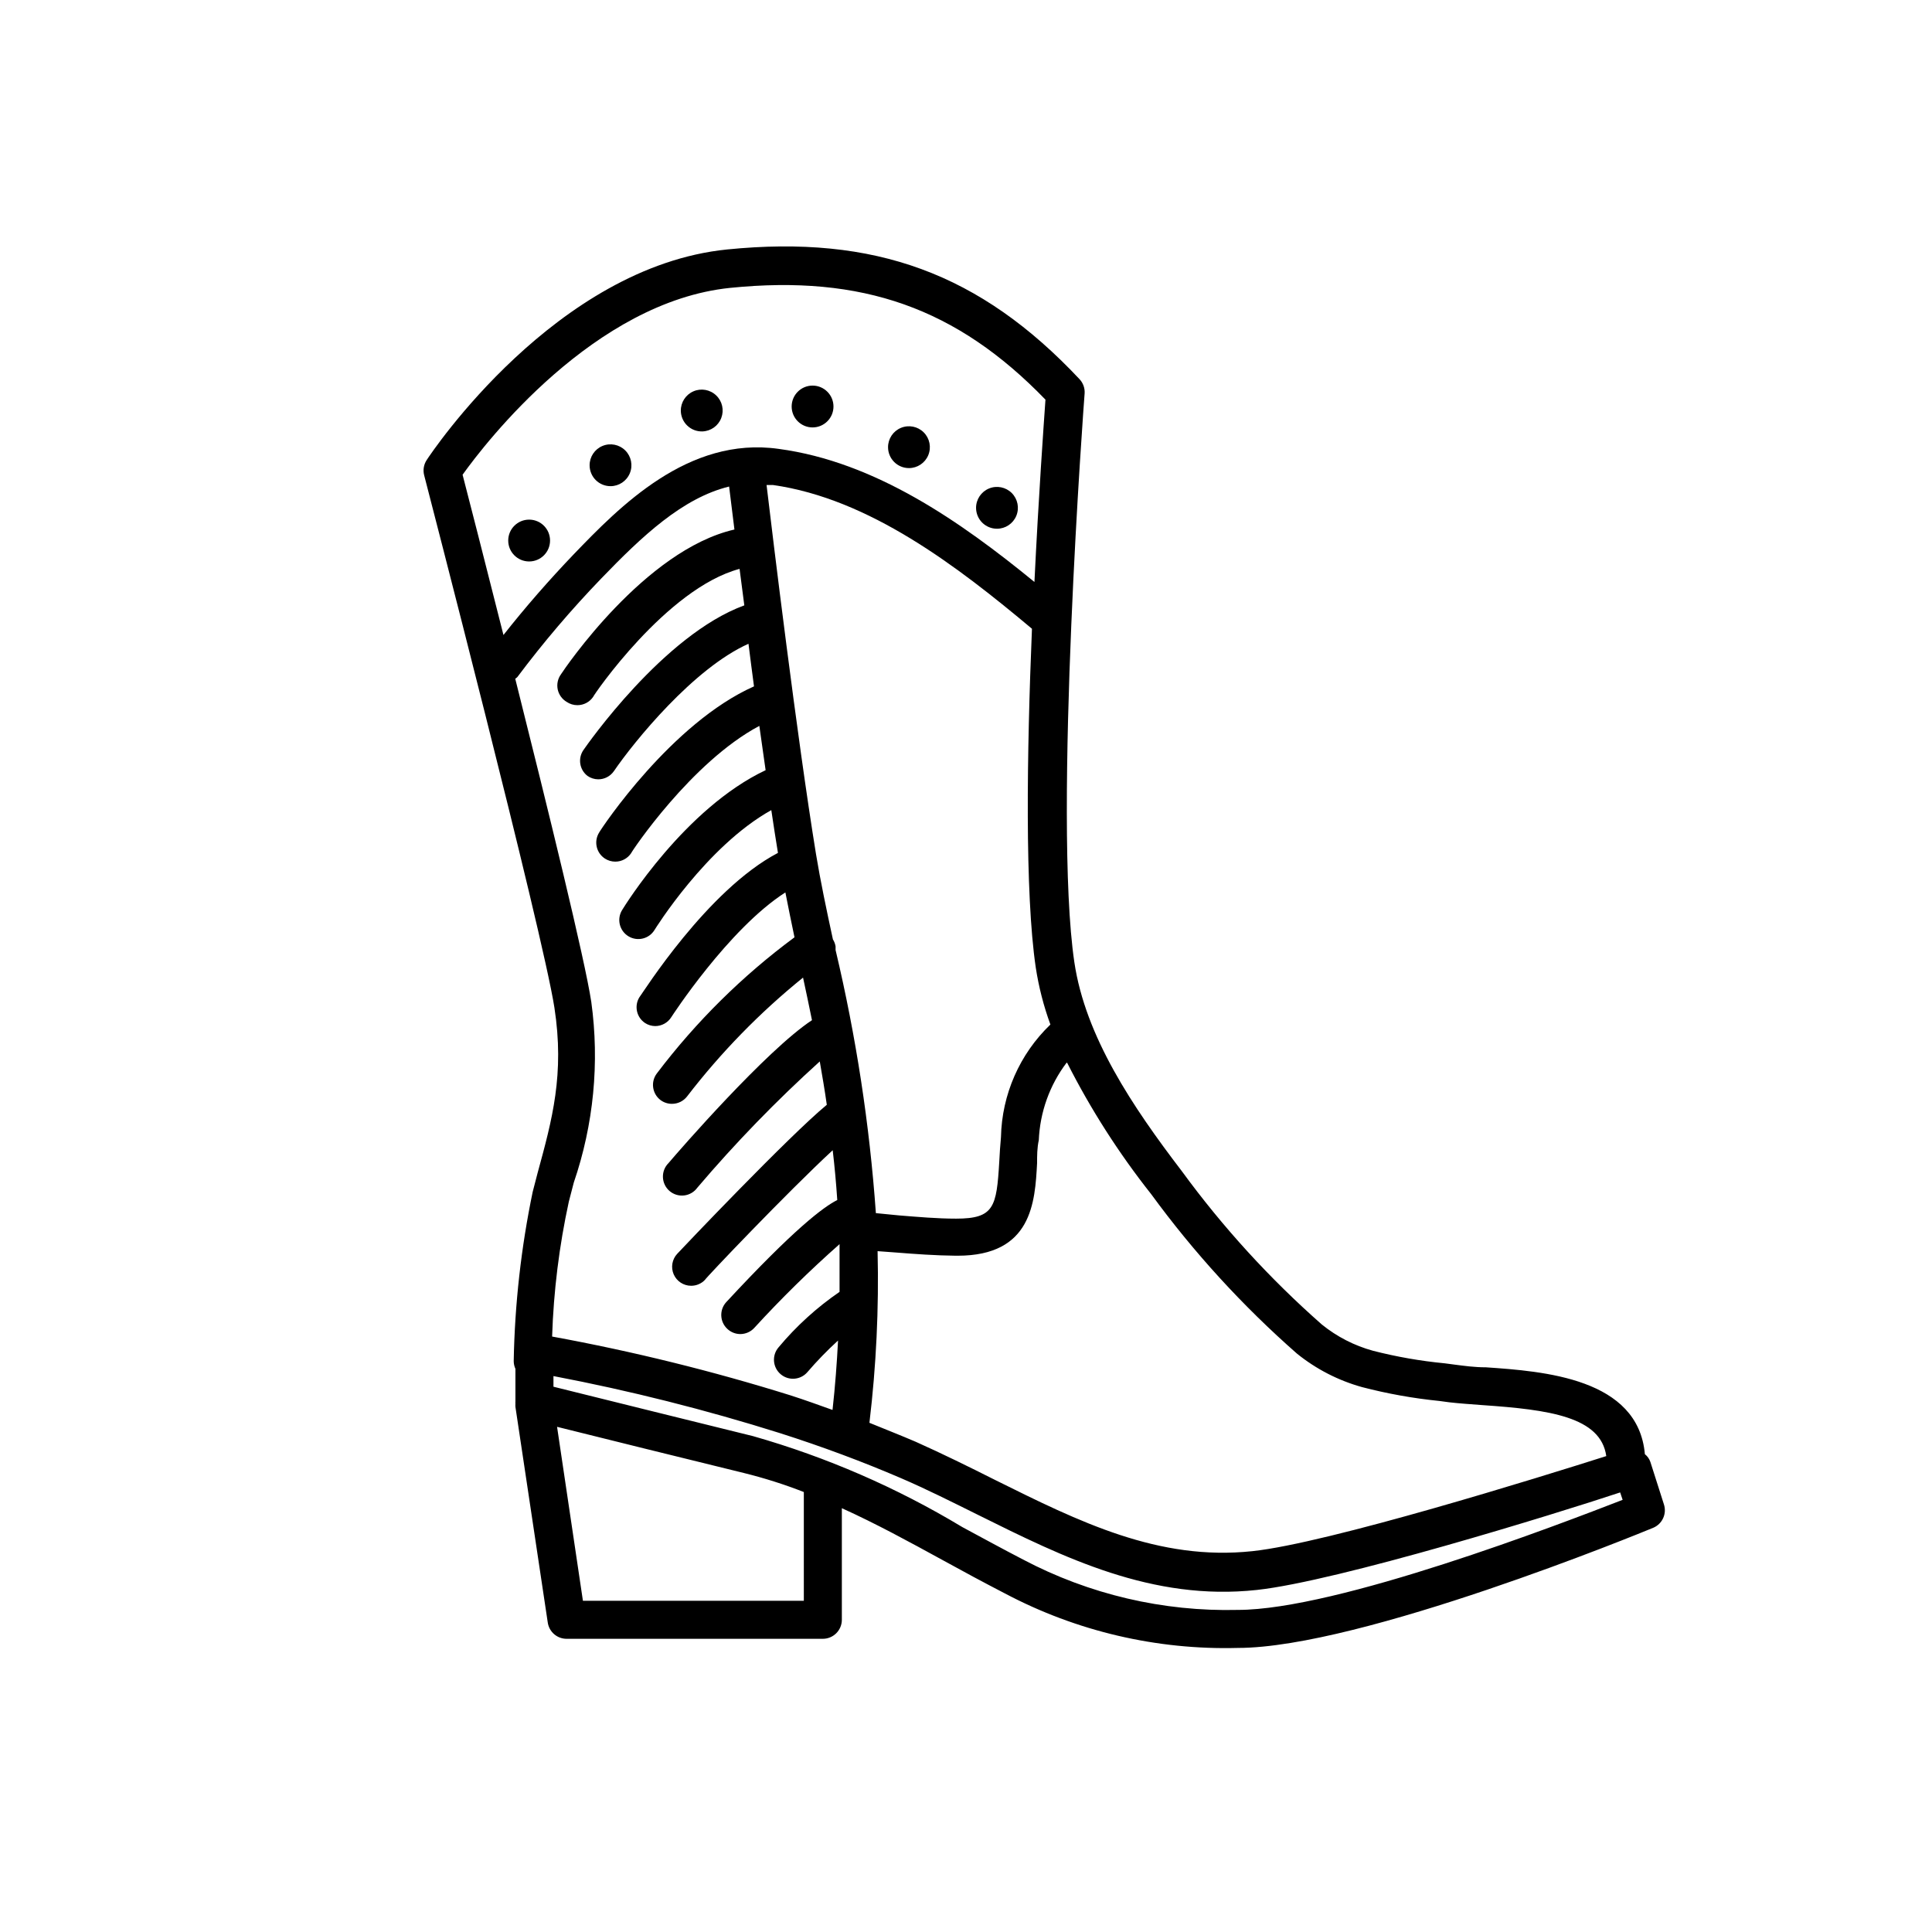 <?xml version="1.0" encoding="UTF-8"?>
<!-- Uploaded to: SVG Repo, www.svgrepo.com, Generator: SVG Repo Mixer Tools -->
<svg fill="#000000" width="800px" height="800px" version="1.1" viewBox="144 144 512 512" xmlns="http://www.w3.org/2000/svg">
 <g>
  <path d="m581.37 531.44c-0.273-0.816-0.781-1.535-1.461-2.066-1.762-20.152-26.801-21.965-42.117-23.023-3.074 0-5.894-0.402-8.262-0.707l-2.672-0.352c-6.41-0.613-12.758-1.727-18.996-3.324-4.949-1.355-9.562-3.723-13.551-6.953-13.801-12.148-26.234-25.762-37.082-40.605-13.098-17.129-25.594-35.719-28.516-55.418-5.691-38.391 2.621-149.58 2.719-150.69l0.004-0.004c0.102-1.41-0.391-2.801-1.363-3.828-26.301-28.012-54.262-38.289-93.406-34.359-45.344 4.586-78.242 53.707-79.602 55.82-0.777 1.191-1.016 2.656-0.652 4.031 0.301 1.211 31.387 120.91 34.512 141.07 2.719 17.633-0.605 29.727-4.434 43.73l-1.309 5.039h-0.004c-3.074 14.773-4.762 29.801-5.039 44.891 0.004 0.711 0.16 1.414 0.453 2.062v8.719c-0.023 0.168-0.023 0.336 0 0.504-0.023 0.285-0.023 0.57 0 0.855l8.566 57.133c0.355 2.504 2.508 4.356 5.039 4.332h67.863c1.336 0 2.617-0.531 3.562-1.477 0.945-0.945 1.477-2.227 1.477-3.562v-29.574c9.02 4.082 17.785 8.867 26.801 13.805 5.391 2.973 10.832 5.894 16.375 8.766 19 10.059 40.277 15.039 61.766 14.461 32.598 0 106.91-30.531 110.08-31.84 2.43-1.023 3.66-3.75 2.82-6.246zm-154.57-105.8c6.238 12.324 13.699 23.984 22.27 34.816 11.293 15.461 24.25 29.637 38.641 42.27 5.078 4.098 10.941 7.117 17.23 8.867 6.731 1.754 13.586 2.984 20.504 3.676l2.621 0.352c2.57 0.301 5.594 0.504 8.867 0.754 17.582 1.211 31.285 3.074 32.746 13.504-17.434 5.543-73.758 23.074-93.758 25.191-24.887 2.672-45.949-7.809-68.266-18.895-6.801-3.426-13.855-6.902-20.957-10.078-3.981-1.715-8.113-3.324-12.293-5.039v0.004c1.805-15.094 2.531-30.297 2.164-45.492l4.785 0.352c5.039 0.402 10.531 0.805 15.922 0.855h0.504c19.699 0 20.504-14.156 21.059-24.535 0-2.016 0-4.031 0.453-6.098v0.004c0.312-7.426 2.875-14.578 7.356-20.508zm-17.531 19.699c-0.203 2.215-0.352 4.383-0.453 6.5-0.707 12.043-1.359 15.113-11.438 15.113-5.039 0-10.078-0.453-15.113-0.855l-6.148-0.605c-1.668-23.492-5.242-46.809-10.68-69.727v-0.957c-0.109-0.66-0.348-1.297-0.707-1.863-1.715-7.91-3.324-15.566-4.484-22.621-5.039-30.934-11.438-83.785-13.098-97.789h1.715c25.492 3.629 48.77 21.461 68.617 38.09-1.359 32.797-1.914 69.98 1.008 89.777 0.789 5.152 2.09 10.215 3.879 15.113-8.148 7.812-12.859 18.539-13.098 29.824zm-142.68-175.53c6.195-8.664 34.914-45.848 70.938-49.523 34.965-3.527 60.055 5.34 83.531 29.625-0.453 6.5-1.812 25.441-2.922 48.316-19.598-16.02-42.219-31.84-67.762-35.266-24.031-3.426-42.27 15.418-54.312 27.91-6.602 6.902-12.848 14.055-18.641 21.41-5.039-19.949-9.27-36.477-10.832-42.473zm28.164 192.61 1.309-5.039v0.004c5.262-15.375 6.852-31.766 4.637-47.863-1.715-11.336-11.438-50.934-20.152-85.648 0 0 0.453-0.301 0.605-0.504h-0.004c6.859-9.148 14.281-17.863 22.219-26.094 10.781-11.184 21.512-21.312 33.855-24.336 0.301 2.469 0.805 6.449 1.41 11.387-23.781 5.441-45.039 36.93-45.949 38.34h0.004c-0.855 1.152-1.176 2.613-0.891 4.016 0.289 1.402 1.164 2.617 2.402 3.34 0.832 0.559 1.816 0.859 2.82 0.855 1.676 0.004 3.242-0.828 4.184-2.215 0-0.301 19.398-28.719 38.793-33.906 0.402 3.023 0.805 6.297 1.258 9.672-21.41 7.809-41.766 37.082-42.672 38.391-1.48 2.203-0.996 5.18 1.109 6.801 0.828 0.578 1.809 0.895 2.82 0.906 1.668 0.016 3.231-0.797 4.18-2.164 5.34-7.809 21.109-27.258 35.668-33.754 0.453 3.68 0.957 7.457 1.461 11.285-21.867 9.723-40.305 37.434-41.012 38.691h0.004c-1.496 2.336-0.82 5.445 1.512 6.953 0.812 0.523 1.758 0.801 2.723 0.805 1.703 0.008 3.293-0.844 4.231-2.269 0-0.25 15.922-24.133 33.957-33.703 0.555 3.981 1.109 7.91 1.664 11.738-21.363 10.078-37.332 35.922-38.039 37.082-0.703 1.145-0.914 2.527-0.594 3.832 0.32 1.305 1.152 2.43 2.309 3.121 2.379 1.426 5.465 0.66 6.898-1.715 0 0 13.652-22.117 30.934-31.738 0.605 3.981 1.16 7.758 1.762 11.336-18.738 9.824-35.816 37.129-36.773 38.34-1.355 2.305-0.672 5.269 1.562 6.75 0.793 0.516 1.719 0.793 2.668 0.805 1.742 0.004 3.359-0.891 4.281-2.367 0 0 15.113-23.375 30.23-33.051 0.754 3.879 1.562 7.809 2.418 11.891-13.816 10.223-26.098 22.371-36.477 36.074-1.68 2.211-1.25 5.367 0.957 7.051 0.875 0.656 1.934 1.008 3.023 1.008 1.578 0.012 3.07-0.715 4.031-1.965 8.973-11.664 19.285-22.234 30.73-31.488 0.805 3.629 1.562 7.406 2.367 11.285-12.09 7.961-35.266 34.613-37.988 37.836h0.004c-1.012 0.988-1.562 2.352-1.516 3.766 0.043 1.41 0.676 2.738 1.746 3.66 1.07 0.922 2.481 1.352 3.883 1.184 1.402-0.164 2.668-0.914 3.492-2.059 10.074-11.848 20.91-23.023 32.445-33.453 0.656 3.777 1.309 7.559 1.863 11.488-10.078 8.312-38.441 38.188-39.648 39.5v-0.004c-1.359 1.469-1.723 3.602-0.926 5.438 0.797 1.832 2.606 3.023 4.606 3.027 1.387 0.008 2.719-0.555 3.676-1.562 0-0.301 21.816-23.227 33.855-34.359 0.504 4.281 0.906 8.664 1.211 13.199-3.629 1.812-11.438 7.656-29.422 27.055-1.871 2.051-1.738 5.227 0.301 7.106 0.93 0.871 2.152 1.355 3.426 1.359 1.398-0.004 2.731-0.586 3.68-1.609 7.141-7.801 14.691-15.219 22.621-22.219v12.645c-6.039 4.141-11.48 9.09-16.172 14.711-1.809 2.113-1.562 5.297 0.555 7.106 2.113 1.809 5.293 1.559 7.102-0.555 2.531-2.949 5.242-5.742 8.113-8.363-0.301 5.945-0.754 12.043-1.461 18.391-3.68-1.309-7.254-2.621-11.035-3.828v-0.004c-20.758-6.484-41.887-11.699-63.277-15.617 0.391-12.035 1.875-24.008 4.434-35.77zm62.27 105.8h-58.543l-6.852-46.098 23.328 5.793 26.199 6.449h-0.004c5.394 1.332 10.699 3.016 15.871 5.039zm115.02 2.418v0.004c-19.805 0.488-39.406-4.109-56.93-13.352-5.441-2.82-10.781-5.742-16.121-8.613v-0.004c-17.332-10.438-35.965-18.535-55.422-24.082l-26.098-6.449-26.801-6.648v-2.82c20.277 3.867 40.312 8.914 60.004 15.113 11.234 3.578 22.016 7.609 32.094 11.941 6.902 2.973 13.805 6.449 20.504 9.773 22.621 11.234 46.047 22.871 73.809 19.852 21.41-2.316 79.148-20.152 96.277-25.844l0.656 1.965c-16.629 6.445-75.672 29.168-101.97 29.168z"/>
  <path d="m289.77 287.25c0 3.062-2.481 5.543-5.543 5.543-3.059 0-5.543-2.481-5.543-5.543s2.484-5.543 5.543-5.543c3.062 0 5.543 2.481 5.543 5.543"/>
  <path d="m305.79 272.84c2.242 0 4.262-1.348 5.121-3.422 0.859-2.07 0.383-4.453-1.203-6.039-1.582-1.582-3.969-2.059-6.039-1.199-2.07 0.855-3.418 2.879-3.418 5.121 0 1.469 0.582 2.879 1.621 3.918 1.039 1.039 2.449 1.621 3.918 1.621z"/>
  <path d="m330.17 258.33c2.223-0.082 4.188-1.488 4.977-3.57 0.793-2.082 0.262-4.434-1.352-5.973-1.609-1.539-3.984-1.969-6.027-1.082-2.043 0.883-3.359 2.906-3.344 5.133 0.016 1.496 0.633 2.926 1.715 3.957 1.078 1.035 2.535 1.59 4.031 1.535z"/>
  <path d="m408.21 284.12c2.242 0 4.262-1.348 5.121-3.418 0.855-2.074 0.383-4.457-1.203-6.043-1.586-1.582-3.969-2.059-6.039-1.199-2.07 0.855-3.422 2.879-3.422 5.121 0 1.469 0.586 2.879 1.625 3.918 1.039 1.039 2.449 1.621 3.918 1.621z"/>
  <path d="m384.88 268.05c2.242 0 4.266-1.352 5.121-3.422 0.859-2.07 0.383-4.453-1.199-6.039-1.586-1.586-3.969-2.059-6.043-1.199-2.07 0.855-3.418 2.875-3.418 5.117 0 1.473 0.582 2.879 1.621 3.918 1.039 1.043 2.449 1.625 3.918 1.625z"/>
  <path d="m364.88 251.73c0 3.062-2.481 5.543-5.543 5.543-3.059 0-5.539-2.481-5.539-5.543 0-3.059 2.481-5.543 5.539-5.543 3.062 0 5.543 2.484 5.543 5.543"/>
 </g>
</svg>